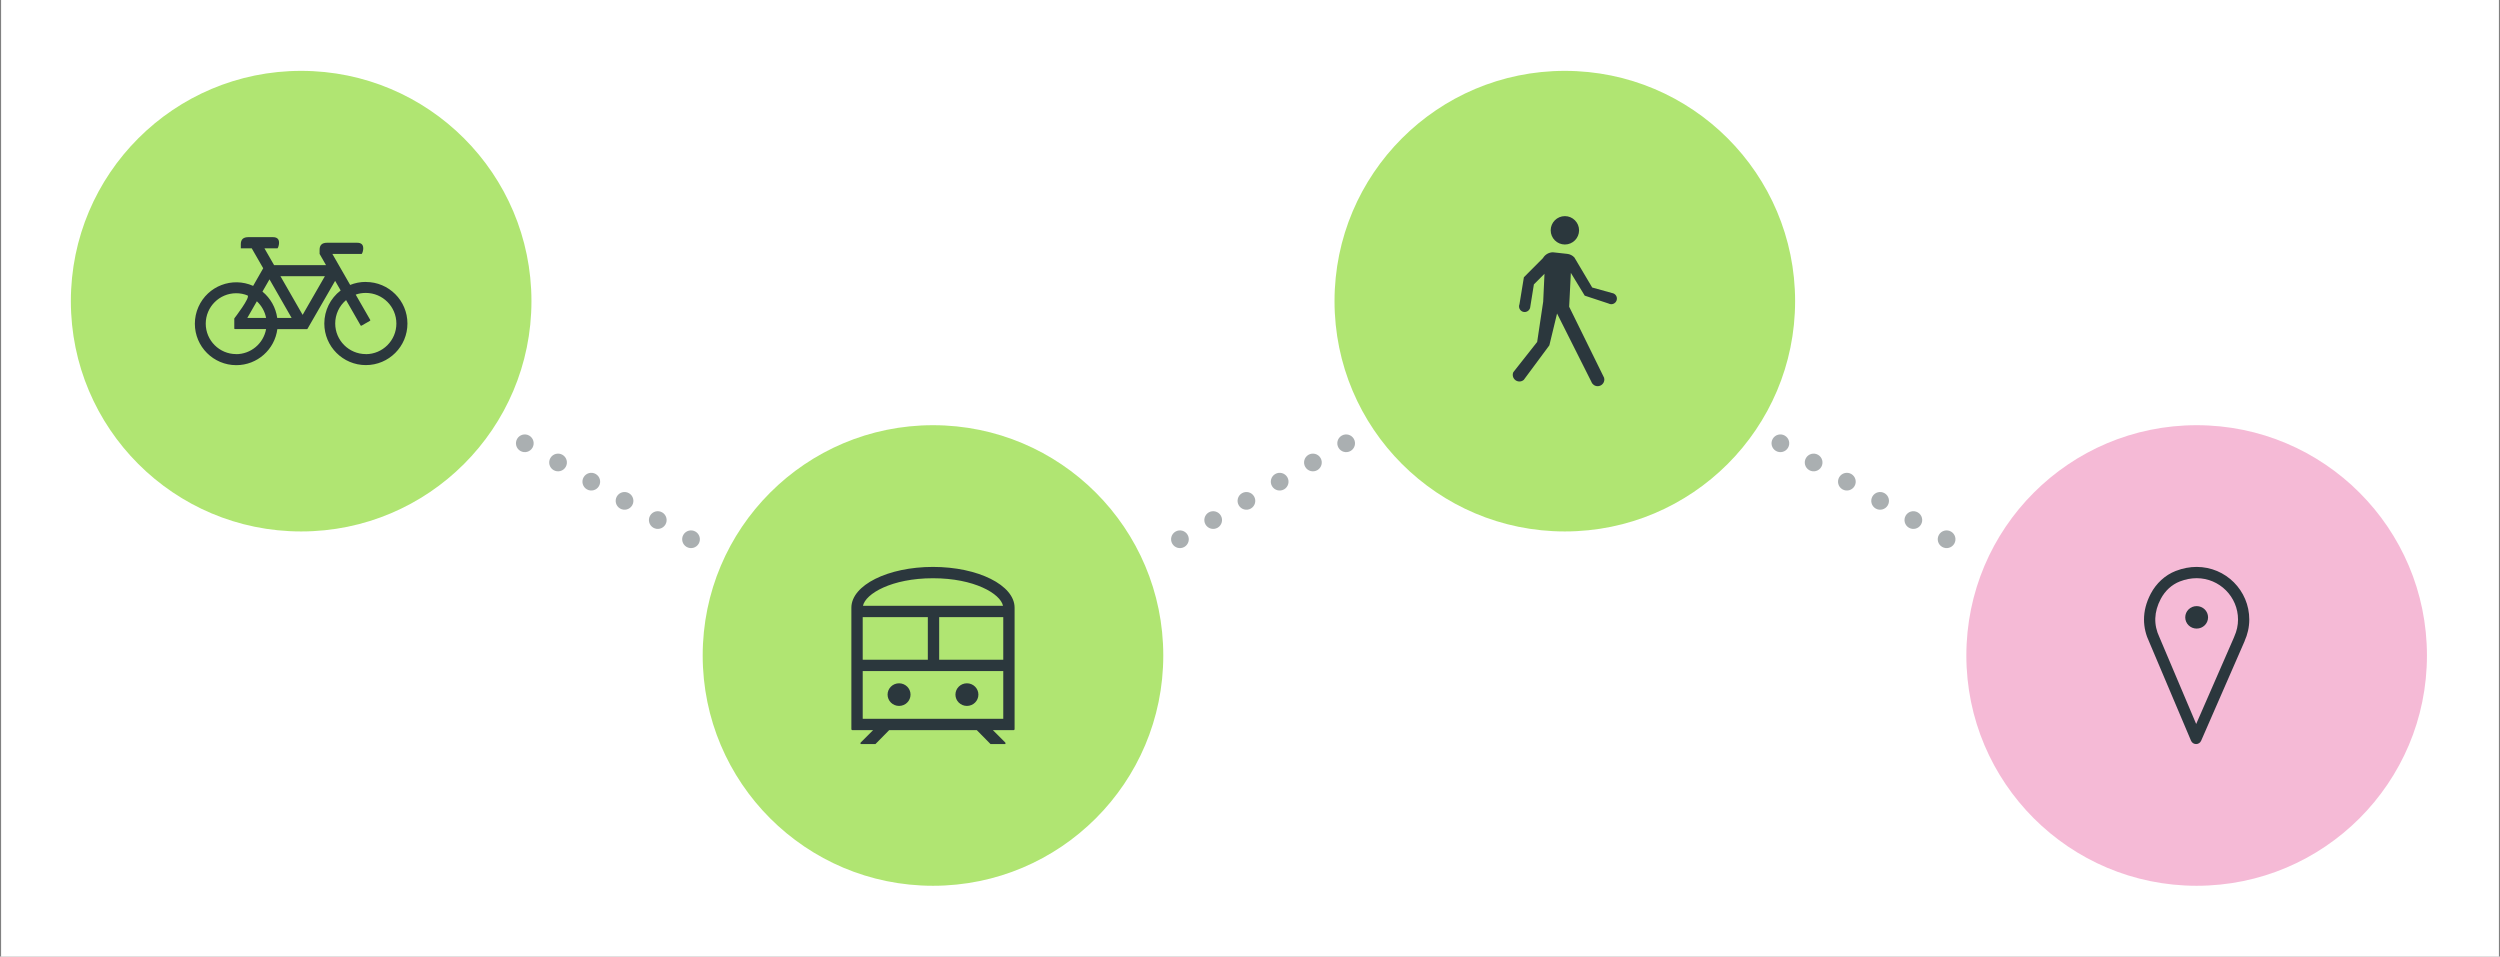<?xml version="1.0" encoding="UTF-8"?>
<svg id="Ebene_1" data-name="Ebene 1" xmlns="http://www.w3.org/2000/svg" viewBox="0 0 1411.24 540">
  <rect x="0" y="0" width="1411.24" height="540" fill="#808080" stroke="none"/>
  <defs>
    <style>
      .cls-1 {
        fill: #f5bad6;
      }

      .cls-2 {
        fill: #fff;
      }

      .cls-3 {
        fill: #b0e572;
      }

      .cls-4 {
        fill: #aaafb1;
      }

      .cls-5, .cls-6 {
        fill: #2b373d;
      }

      .cls-6 {
        fill-rule: evenodd;
      }
    </style>
  </defs>
  <rect class="cls-2" x=".62" width="1410" height="540"/>
  <g>
    <path class="cls-4" d="m317.516,256.738c-2.391-1.381-5.449-.561-6.83,1.83-1.381,2.392-.561,5.45,1.83,6.83,2.392,1.381,5.449.562,6.83-1.83,1.38-2.391.562-5.449-1.83-6.83Z"/>
    <path class="cls-4" d="m355.048,278.407c-2.391-1.381-5.45-.561-6.83,1.83-1.381,2.392-.561,5.45,1.83,6.83,2.392,1.381,5.45.562,6.831-1.83,1.381-2.391.561-5.45-1.831-6.831Z"/>
    <path class="cls-4" d="m298.75,245.903c-2.392-1.381-5.45-.561-6.83,1.83-1.381,2.392-.562,5.449,1.83,6.83,2.392,1.381,5.449.562,6.83-1.83,1.381-2.391.562-5.449-1.83-6.83Z"/>
    <path class="cls-4" d="m336.282,267.572c-2.391-1.381-5.449-.561-6.829,1.831-1.381,2.392-.562,5.449,1.829,6.83,2.391,1.381,5.449.562,6.83-1.83,1.381-2.391.561-5.45-1.83-6.83Z"/>
    <path class="cls-4" d="m373.814,289.242c-2.391-1.381-5.45-.562-6.831,1.83-1.381,2.392-.56,5.45,1.831,6.831,2.391,1.381,5.448.562,6.829-1.831,1.38-2.391.562-5.449-1.829-6.83Z"/>
    <path class="cls-4" d="m392.58,300.076c-2.391-1.38-5.45-.561-6.83,1.83-1.381,2.392-.561,5.449,1.83,6.83,2.392,1.381,5.45.562,6.831-1.83,1.381-2.391.561-5.45-1.831-6.831Z"/>
  </g>
  <g>
    <path class="cls-4" d="m1026.286,256.738c-2.391-1.381-5.449-.561-6.83,1.83-1.381,2.392-.561,5.45,1.83,6.83,2.392,1.381,5.449.562,6.83-1.83,1.38-2.391.562-5.449-1.83-6.83Z"/>
    <path class="cls-4" d="m1063.818,278.407c-2.391-1.381-5.45-.561-6.83,1.83-1.381,2.392-.561,5.45,1.83,6.83,2.392,1.381,5.45.562,6.831-1.83,1.381-2.391.561-5.45-1.831-6.831Z"/>
    <path class="cls-4" d="m1007.52,245.903c-2.392-1.381-5.45-.561-6.83,1.83-1.381,2.392-.562,5.449,1.83,6.83,2.392,1.381,5.449.562,6.83-1.83,1.381-2.391.562-5.449-1.83-6.83Z"/>
    <path class="cls-4" d="m1045.052,267.572c-2.391-1.381-5.449-.561-6.829,1.831-1.381,2.392-.562,5.449,1.829,6.83,2.391,1.381,5.449.562,6.83-1.83,1.381-2.391.561-5.45-1.83-6.83Z"/>
    <path class="cls-4" d="m1082.584,289.242c-2.391-1.381-5.45-.562-6.831,1.83-1.381,2.392-.56,5.45,1.831,6.831,2.391,1.381,5.448.562,6.829-1.831,1.38-2.391.562-5.449-1.829-6.83Z"/>
    <path class="cls-4" d="m1101.35,300.076c-2.391-1.38-5.45-.561-6.83,1.83-1.381,2.392-.561,5.449,1.83,6.83,2.392,1.381,5.45.562,6.831-1.83,1.381-2.391.561-5.45-1.831-6.831Z"/>
  </g>
  <g>
    <path class="cls-4" d="m687.337,297.902c-2.391,1.381-5.449.561-6.83-1.83-1.381-2.392-.561-5.45,1.83-6.83,2.392-1.381,5.449-.562,6.83,1.83,1.38,2.391.562,5.449-1.83,6.83Z"/>
    <path class="cls-4" d="m724.869,276.233c-2.391,1.381-5.45.561-6.83-1.83-1.381-2.392-.561-5.45,1.83-6.83,2.392-1.381,5.45-.562,6.831,1.83,1.381,2.391.561,5.45-1.831,6.831Z"/>
    <path class="cls-4" d="m668.571,308.737c-2.392,1.381-5.45.561-6.83-1.83-1.381-2.392-.562-5.449,1.83-6.83,2.392-1.381,5.449-.562,6.83,1.83,1.381,2.391.562,5.449-1.83,6.83Z"/>
    <path class="cls-4" d="m706.103,287.068c-2.391,1.381-5.449.561-6.829-1.831-1.381-2.392-.562-5.449,1.829-6.83,2.391-1.381,5.449-.562,6.83,1.83,1.381,2.391.561,5.45-1.83,6.83Z"/>
    <path class="cls-4" d="m743.635,265.398c-2.391,1.381-5.45.562-6.831-1.83-1.381-2.392-.56-5.45,1.831-6.831,2.391-1.381,5.448-.562,6.829,1.831,1.38,2.391.562,5.449-1.829,6.83Z"/>
    <path class="cls-4" d="m762.401,254.564c-2.391,1.38-5.45.561-6.83-1.83-1.381-2.392-.561-5.449,1.83-6.83,2.392-1.381,5.45-.562,6.831,1.83,1.381,2.391.561,5.45-1.831,6.831Z"/>
  </g>
  <g>
    <g>
      <circle class="cls-3" cx="526.667" cy="370.02" r="130"/>
      <g>
        <path class="cls-5" d="m526.667,320.02c-25.443,0-46.068,10.313-46.068,23.034v68.59c0,.282.229.512.512.512h11.754l-6.959,6.959c-.25.25-.25.655,0,.905h8.282l7.75-7.864h49.459l7.75,7.864h8.282c.25-.25.25-.655,0-.905l-6.959-6.959h11.754c.282,0,.512-.229.512-.512v-68.59c0-12.721-20.625-23.034-46.068-23.034Zm-39.67,28.353h36.76v24.041h-36.76v-24.041Zm43.159,0h36.181v24.041h-36.181v-24.041Zm-3.489-21.955c23.333,0,38.09,8.729,39.527,15.557h-79.055c1.437-6.828,16.194-15.557,39.527-15.557Zm-39.67,79.339v-26.945h79.339v26.945h-79.339Z"/>
        <path class="cls-5" d="m507.512,385.719c-3.577,0-6.481,2.86-6.481,6.386s2.899,6.386,6.481,6.386c3.583,0,6.482-2.86,6.482-6.386s-2.899-6.386-6.482-6.386Z"/>
        <path class="cls-5" d="m545.821,385.719c-3.577,0-6.482,2.86-6.482,6.386s2.899,6.386,6.482,6.386c3.583,0,6.481-2.86,6.481-6.386s-2.899-6.386-6.481-6.386Z"/>
      </g>
    </g>
    <g>
      <circle class="cls-1" cx="1240" cy="370.02" r="130"/>
      <g>
        <path class="cls-5" d="m1269.713,349.733c0-16.408-13.305-29.713-29.713-29.713-3.816,0-7.797.719-11.823,2.283-6.067,2.359-11.028,7.047-14.068,12.808-5.349,10.137-4.566,19.582-.846,27.359l23.556,55.647c.534,1.266,1.704,1.902,2.868,1.902s2.309-.623,2.849-1.87l24.574-56.296h-.038c1.666-3.708,2.639-7.797,2.639-12.122Zm-8.439,9.52c-.102.229-.191.464-.267.7l-21.273,48.734-20.733-48.951c-3.371-7.053-3.123-14.335.738-21.655,2.423-4.598,6.239-8.09,10.748-9.845,3.154-1.227,6.36-1.851,9.514-1.851,12.878,0,23.353,10.474,23.353,23.353,0,3.243-.7,6.449-2.08,9.52v-.006Z"/>
        <path class="cls-5" d="m1240.001,342.145c-3.555,0-6.442,2.843-6.442,6.347s2.881,6.347,6.442,6.347,6.442-2.843,6.442-6.347-2.881-6.347-6.442-6.347Z"/>
      </g>
    </g>
    <g>
      <circle class="cls-3" cx="170" cy="170" r="130"/>
      <path class="cls-6" d="m206.469,159.139c-3.123,0-6.105.603-8.802,1.704l-10.044-17.498h16.575c.248-.319.426-.781.603-1.384s.248-1.207.248-1.81c0-2.094-1.171-3.123-3.478-3.123h-16.93c-2.839,0-4.224,1.313-4.224,3.94v2.378l3.62,6.318h-29.317l-5.43-9.476h7.382c.248-.319.426-.781.603-1.384s.248-1.207.248-1.81c0-2.094-1.171-3.123-3.478-3.123h-13.878c-2.839,0-4.224,1.313-4.224,3.94v2.378h6.176l6.46,11.251-5.679,9.938c-11.801-5.253-25.627.055-30.88,11.856-1.333,2.994-2.021,6.234-2.022,9.51,0,12.918,10.472,23.39,23.39,23.39h0c11.89,0,21.686-8.873,23.177-20.337h16.717s.284-.071.319-.213,15.581-27.045,15.581-27.045l3.123,5.43c-5.824,4.439-9.238,11.346-9.228,18.669,0,12.957,10.504,23.461,23.461,23.461s23.461-10.504,23.461-23.461-10.504-23.461-23.461-23.461l-.071-.035Zm-61.473,10.932c2.626,2.449,4.508,5.714,5.217,9.405h-10.612l5.395-9.405Zm-11.677,29.814c-9.476,0-17.178-7.702-17.178-17.178s7.702-17.178,17.178-17.178c2.272,0,4.437.426,6.389,1.242,1.952.816-7.382,12.884-7.382,12.884,0,0-.071.177-.071.284v5.395c0,.284.106.426.355.426h17.604c-1.48,8.191-8.606,14.152-16.93,14.162l.035-.035Zm23.177-20.408c-.812-5.829-3.79-11.139-8.341-14.871l3.975-6.921,12.493,21.792s-8.128,0-8.128,0Zm14.339-1.739l-12.529-21.828h25.093l-12.564,21.828Zm35.67,22.147c-9.546-.006-17.28-7.749-17.274-17.295.003-5.085,2.245-9.911,6.13-13.193l8.199,14.303c.106.213.319.248.568.106l4.685-2.697c.248-.142.319-.319.177-.532l-8.199-14.268c1.775-.639,3.691-.958,5.679-.958,9.546,0,17.285,7.739,17.285,17.285s-7.739,17.285-17.285,17.285l.035-.035Z"/>
    </g>
    <g>
      <circle class="cls-3" cx="883.333" cy="170" r="130"/>
      <g>
        <path class="cls-5" d="m883.369,138.025c-4.418,0-8.012-3.594-8.012-8.013,0-4.418,3.594-8.012,8.012-8.012s8.012,3.594,8.012,8.012c0,4.418-3.594,8.013-8.012,8.013Z"/>
        <path class="cls-5" d="m901.867,218c-1.559,0-2.937-.942-3.509-2.4l-.029-.075-19.379-38.558-4.34,17.968-14.431,19.473c-.696.619-1.546.946-2.465.946-2.084,0-3.779-1.695-3.779-3.779,0-.481.098-.961.291-1.426l12.966-16.45.035-.06.492-.595,3.406-22.771.73-15.722-5.982,5.984-2.122,13.15c-.305,1.376-1.638,2.456-3.091,2.456-1.748,0-3.169-1.421-3.169-3.168,0-.352.06-.703.178-1.044l.028-.081.042-.165,2.485-15.169,10.754-10.793.122-.197c1.176-1.902,3.289-3.09,5.522-3.109l7.983.882.12.007c1.491.166,2.919.879,3.983,2.007l1.558,2.607.039.076,8.485,14.303,11.216,3.124.052.009c1.572.264,2.675,1.575,2.675,3.126,0,1.749-1.422,3.171-3.171,3.171-.466,0-.942-.111-1.375-.321l-.182-.078-13.436-4.436-7.832-12.87-.95,19.133,19.723,40.094c.095.315.137.618.137.974-.001,2.082-1.697,3.776-3.78,3.776Z"/>
      </g>
    </g>
  </g>
</svg>